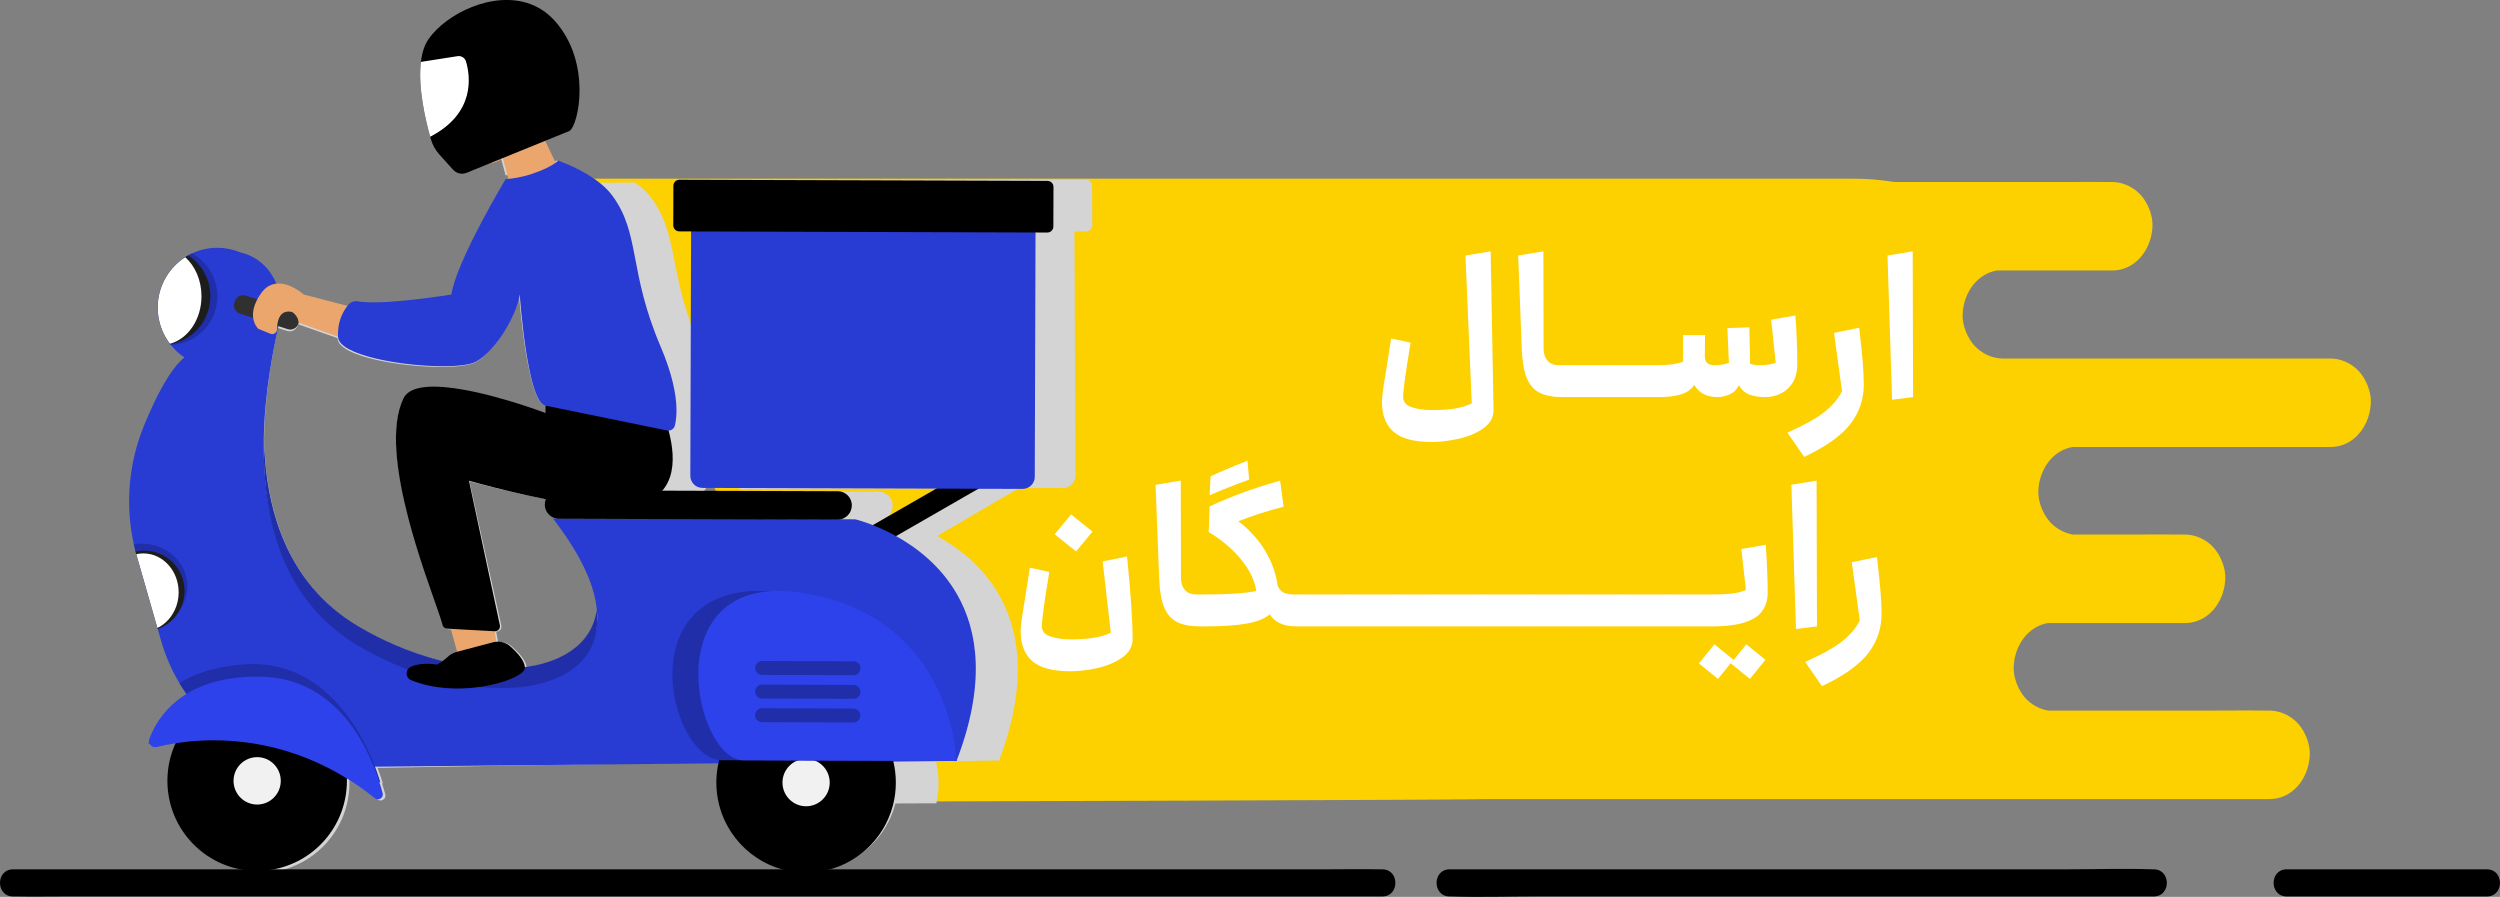 <?xml version="1.0" encoding="UTF-8"?>
<svg xmlns="http://www.w3.org/2000/svg" viewBox="0 0 2550.5 914.99">
  <rect x="0" y="0" width="2550.5" height="914.99" fill="#808080" stroke="none"/>
  <defs>
    <style>
      .cls-1 {
        fill: #d4d4d4;
        mix-blend-mode: multiply;
      }

      .cls-2 {
        fill: #fff;
      }

      .cls-3 {
        isolation: isolate;
      }

      .cls-4 {
        fill: #eba66e;
      }

      .cls-5 {
        fill: #303030;
      }

      .cls-6 {
        fill: #283bd3;
      }

      .cls-7 {
        fill: #2d42eb;
      }

      .cls-8 {
        fill: #202ea9;
      }

      .cls-9 {
        fill: #f1f1f1;
      }

      .cls-10 {
        fill: #1d1d1b;
      }

      .cls-11 {
        fill: #fdd000;
      }
    </style>
  </defs>
  <g class="cls-3">
    <g id="_ëîé_1" data-name="‘ëîé_1">
      <g>
        <g>
          <path class="cls-11" d="M1372.19,187.76h50.52c1.29-1.14,2.59-2.28,3.89-3.41,.28-.23,.54-.47,.82-.7-6.11,.23-11.81,.47-17.05,.7-25.06,1.14-39.46,2.27-38.18,3.41Z"/>
          <path class="cls-11" d="M575.44,182.28H1890.65c14.21,0,28.27,1.16,42.07,3.41h177.08c14.85,0,29.73-.26,44.6,0h.62c10.5,0,21.54,5.03,28.97,13.2,7.1,7.84,12.46,20.69,12,31.93-.92,22.3-15.15,41.47-35.07,44.66-1.91,.32-3.89,.47-5.89,.47h-59.93s-57.77,0-57.77,0c-19.92,3.2-34.16,22.36-35.06,44.67-.48,11.24,4.88,24.08,11.98,31.92,7.43,8.19,18.47,13.22,28.97,13.22h108.82s199.21,0,199.21,0c8.48,0,16.97-.1,25.44,0h1.09c10.5,0,21.54,5.02,28.96,13.2,7.11,7.84,12.46,20.68,12,31.92-.9,22.31-15.14,41.5-35.06,44.67-1.91,.31-3.89,.47-5.89,.47h-201.13s-62.08,0-62.08,0c-19.92,3.19-34.16,22.36-35.06,44.68-.48,11.22,4.88,24.07,11.98,31.89,6.12,6.73,14.65,11.33,23.32,12.77h54.44c2.38,0,4.76,0,7.14-.01,17.34-.04,34.68-.23,52.03,.01h.86c1.87,0,3.76,.16,5.65,.47,8.67,1.42,17.21,6.02,23.32,12.74,7.1,7.84,12.46,20.69,12,31.93-.92,22.28-15.15,41.47-35.07,44.66-1.91,.32-3.89,.47-5.89,.47h-77.82s-62.07,0-62.07,0c-19.93,3.2-34.16,22.36-35.06,44.67-.46,11.24,4.88,24.07,12,31.92,6.09,6.73,14.64,11.32,23.3,12.75h4.91s150.46,0,150.46,0c23.17,0,46.35-.31,69.51,0h.96c1.88,0,3.76,.15,5.65,.47,8.68,1.42,17.21,6.01,23.3,12.74,7.13,7.84,12.46,20.68,12,31.92-.97,24.45-17.99,45.14-40.95,45.14h-387.5s-413.18,0-413.18,0c.88,.86-622.07,2.56-622.07,2.56-1.29,0-2.48-.78-3.12-2.02l-20.76-41.07-.88-1.73-19.77-39.11-7.19-14.24-5.06-9.97-2.36-4.68-4.83-9.56-5.03-9.96-7.19-14.24-31.73-62.74-3.19-6.33-38.42-75.96-.17-.35-14.54-28.78-7.05-13.93-26.78-52.98-19.34-38.25-3.32-6.55-85.3-168.77-12.29-24.3-2.08-4.11h0c-1.33-2.63,.38-5.86,3.12-5.86Z"/>
          <g>
            <path class="cls-1" d="M417.13,528.78v.02s0,.01,0,.01c10.3,38.58,24.17,75.18,31.53,96.09,2.03,5.75,3.56,10.3,4.4,13.4,.21,.76,.58,1.46,1.1,2.03h.01c.49,.55,1.07,.99,1.74,1.27l.02-.81,.16-9.52v-.02c-.34-.67-.53-1.42-.5-2.21l.05-2.17,.54-19.96v-.06s2.03-75.58,2.03-75.58c-12.02-45.01-19.21-92.7-5.65-121.39,3.21-6.78,10.88-10.3,21.13-11.6-28.7-4.99-55.44-5.18-62.2,9.13-13.57,28.67-6.38,76.37,5.64,121.37Zm50.06,121.87h-.14c4.33,3.67,8.42,8.22,8.43,12.29,0,.2-.03,.38-.07,.58l29.16-7.92c1.16-.31,2.34-.51,3.52-.61l-1.88-10.67-39.71-1.89,.69,8.22Zm-50.06-121.87v.02s0,.01,0,.01c10.3,38.58,24.17,75.18,31.53,96.09,2.03,5.75,3.56,10.3,4.4,13.4,.21,.76,.58,1.46,1.1,2.03h.01c.49,.55,1.07,.99,1.74,1.27,.55,.24,1.13,.38,1.75,.41l3.77,.18-2.45-8.63c-.43-.11-.85-.28-1.21-.51-.72-.43-1.28-1.04-1.68-1.78v-.02c-.34-.67-.53-1.42-.5-2.21l.05-2.17,.54-19.96v-.06s2.03-75.58,2.03-75.58c-12.02-45.01-19.21-92.7-5.65-121.39,3.21-6.78,10.88-10.3,21.13-11.6-28.7-4.99-55.44-5.18-62.2,9.13-13.57,28.67-6.38,76.37,5.64,121.37Zm-238.56,31.93c.55,2.46,1.17,4.93,1.84,7.39,.23,.87,.47,1.75,.72,2.63,.19,.61,.35,1.22,.53,1.81l.22,.78h0s9.97,33.91,9.97,33.91l9.01,30.67,2.33,7.91,.31,1.06,3.67,12.5c2.69,9.11,6.06,17.9,10.03,26.25,.55,1.15,1.11,2.28,1.67,3.41,1.42,2.81,2.89,5.58,4.45,8.29,.86,1.53,1.76,3.04,2.68,4.54,.18,.32,.37,.62,.56,.93,.55,.88,1.11,1.76,1.66,2.63,.03,.03,.05,.06,.07,.1,.22,.33,.42,.66,.64,.99,.21,.32,.42,.64,.63,.96,.15,.24,.32,.48,.49,.72,.37,.55,.73,1.09,1.11,1.62,.16,.25,.32,.48,.49,.71,.16,.24,.33,.47,.5,.71,.3,.43,.61,.85,.91,1.27,.06,.09,.12,.19,.2,.28,.03,.04,.07,.1,.1,.14-1.14,.72-2.23,1.43-3.31,2.17-7.88,5.37-14.13,11.35-19.08,17.35-5.19,6.28-8.95,12.57-11.68,18.18-.31,.64-.61,1.26-.89,1.88-1.02,2.27-1.88,4.41-2.59,6.35-.01,.03-.02,.06-.03,.09-.36,1.01-.43,2.02-.3,2.97-.26,.7-.51,1.38-.74,2.05,.39-.14,.8-.27,1.2-.41,1.18,2.72,4.18,4.55,7.45,3.7,4.91-1.26,11.37-2.69,19.15-3.97-5.25,11.64-8.14,24.55-8.09,38.15,.16,41.58,27.83,76.59,65.64,87.78,.01,.01,.02,.01,.02,0,43.49-7.27,76.56-45.29,76.39-90.96,0-.91-.02-1.81-.05-2.71,.04,.03,.08,.06,.11,.08,2.02,1.22,4.05,2.49,6.07,3.79,7.52,4.85,15.04,10.2,22.55,16.14,3.77,2.98,9.14-.63,7.87-5.27-.88-3.21-1.95-6.86-3.25-10.8-.07-.22-.15-.43-.22-.66,.36,.25,.71,.5,1.07,.76,0,0-1.1-4.13-3.53-10.85-.59-1.65-1.27-3.43-2.02-5.37h.16s2.2-.03,2.2-.03h.48s203.93-3.44,203.93-3.44l143.5-2.42c-.23,1.05-.43,2.12-.62,3.18l41.67-.71c-1.3,6.23-1.99,12.71-1.96,19.34,.03,7.21,.88,14.21,2.47,20.94,7.58,32.07,31.91,57.6,63.18,66.83t.02,0c35.72-5.97,64.41-32.69,73.41-67.36l41.72-.16c.11-.47,.21-.95,.31-1.43h0c1.34-6.3,2.04-12.83,2.01-19.52-.01-3.73-.25-7.41-.7-11.03-.46-3.62-1.11-7.16-1.95-10.63l63.78-1.07h.26s.36-.01,.36-.01c30.22-80.17,20.63-135.25-2.22-172.59-16.72-27.35-40.54-45.2-61.06-56.4l83.63-48.87,45.19-.17c6.81-.03,12.3-5.58,12.27-12.42l-.95-249.27,12.07-.05c3.37-.01,6.09-2.77,6.08-6.15l-.15-40.42c0-2.08-1.05-3.9-2.63-5.01,0-.01-.01-.01-.01-.01-.99-.69-2.19-1.08-3.49-1.08l-375.54,1.44c-1.29,0-2.5,.41-3.48,1.11,0,0-.01,0-.01,.01-1.57,1.12-2.6,2.95-2.59,5.03l.15,40.42c0,1.29,.42,2.49,1.1,3.49,1.12,1.58,2.95,2.62,5.02,2.61l12.08-.05,.95,249.27c.02,3.96,1.87,7.47,4.75,9.71,2.09,1.65,4.74,2.62,7.6,2.61l238.61-.91-64.48,37.67c-.54-.21-1.06-.42-1.58-.61-9.92-3.7-16.35-5.15-16.35-5.15l-14.87,.06c4.08-.92,7.49-3.55,9.47-7.12h0c1.15-2.11,1.81-4.52,1.8-7.08-.03-8.02-6.53-14.48-14.51-14.45l-178.88,.69c.73-.86,1.41-1.74,2.06-2.64,.67-.96,1.3-1.93,1.88-2.95,9.24-15.8,7.14-37.06,2.02-55.7,3-.12,5.61-2.24,6.35-5.25,1.83-7.57,3.3-22.68-3.29-47.31-2.56-9.59-6.37-20.62-11.84-33.2-4.1-9.43-7.52-18.26-10.4-26.58,0-.01-.01-.02-.01-.03-20.85-60.03-14.35-93.31-40.3-127.49-4.2-5.53-9.72-10.45-15.64-14.73,0-.01-.01-.01-.01-.01l-37.61,.14c-3.14-2.49-6.46-4.79-9.81-6.89-16.25-10.22-33.08-15.75-33.08-15.75,0,0-.71,.82-2.55,2.17l-10.83-22.29,24.53-10.17c9.3-4.93,23.03-69.97-15.7-112.4-7.27-7.97-15.6-13.37-24.46-16.67-26.6,5.26-51.52,21.85-63.07,38.84-2.96,4.37-5.01,9.65-6.3,15.49-.57,2.48-1,5.07-1.31,7.73-.91,8-.78,16.69,0,25.4,.48,5.62,1.23,11.23,2.15,16.66h0c2.25,13.42,5.42,25.75,7.86,34.22,.25,.83,.48,1.63,.71,2.38,1.74,5.88,4.8,11.26,8.92,15.78l5.76,6.31,1.13,1.23,4.14-1.72c4.59-.67,8.91-2.07,11.43-4.74l1.09-.46,4.83,17.52,23.72-9.84c4.58-.68,8.9-2.08,11.44-4.76l1.08-.44,2.24,8.07,2.12,7.69,1.5,5.45c-1.79,.17-2.79,.21-2.79,.21,0,0-.25,.4-.68,1.18,0,0,0,.01-.01,.01-2.31,3.95-10.08,17.37-19.04,34.21h0c-14.51,27.26-32.15,63.43-34.75,82.73,0,0-70.32,11.99-95.41,7.63-3.66-.64-7.36,.73-9.72,3.6-.28,.33-.55,.68-.84,1.05l-26.18-6.57c-1.56-.16-3.01-.34-4.34-.57-3.66-.63-7.37,.74-9.72,3.61-.27,.33-.54,.68-.84,1.05l-44.7-11.23s-14.06-12.54-28.03-10.98h0c-6.07-14.24-17.73-26.68-35.66-31.3h-.01c-3.35,.95-6.55,2.18-9.63,3.68-1.27,.61-2.51,1.27-3.73,1.97-1.04,.58-2.05,1.2-3.05,1.85-5.47,3.58-10.35,8.01-14.42,13.12h0c-1.52,1.91-2.92,3.91-4.21,5.99h0c-2.41,3.91-4.4,8.1-5.88,12.52v.03c-1.77,5.23-2.84,10.78-3.12,16.55-.02,.53-.04,1.06-.05,1.6-.02,.53-.03,1.05-.03,1.6,0,1.87,.1,3.7,.27,5.51h0c.35,3.77,1.05,7.42,2.04,10.94h0v.02c.55,1.95,1.19,3.82,1.92,5.67h0c2.12,5.39,4.98,10.37,8.46,14.88,.11,.15,.23,.3,.34,.45,.19,.24,.37,.48,.56,.71,3.97,4.9,8.69,9.18,13.98,12.65-15.03,12.6-29.41,41.6-40.81,70.13-15.37,38.52-18.67,80.71-9.44,120.96Zm417.33-137.47c-.5,.51-.99,1.02-1.48,1.54,.48-.52,.96-1.03,1.48-1.54Zm14.83,207.75c-.04-1.22-.08-2.43-.17-3.67-.12-1.67-.28-3.37-.5-5.1-.29,2.19-.69,4.32-1.19,6.4-4.11,17.07-15.05,30.09-30.79,39.04-1.95,1.13-3.98,2.18-6.08,3.17-10.11,4.75-21.86,8.03-34.78,9.87-.44-6.99-8.44-15.33-14.94-21.02-3.95-3.44-9.08-5.09-14.19-4.67l-1.88-10.67h.1c3.3,.16,5.85-2.85,5.17-6.07l-32.58-147.29s18.17,5.07,42.91,10.78c10.93,2.52,23.14,5.16,35.63,7.55-.65,1.65-1,3.47-1,5.35,.03,6.94,4.91,12.72,11.41,14.11h-3.12c31.29,39.72,45.08,72.56,45.95,98.46,.05,1.2,.06,2.39,.04,3.57v.2Zm-73.56-267.21c3.26,18.73,7.62,36.52,13.16,45.04,1.88,2.89,3.89,4.72,6.03,5.16l.03,7.2s-.01,0-.03-.01c-.01-.01-.04-.02-.07-.03-.02-.01-.03-.01-.04-.02-.04-.01-.08-.02-.13-.04-.04-.01-.07-.03-.11-.04-.27-.1-.65-.25-1.15-.42-.35-.13-.75-.27-1.2-.44-.12-.03-.25-.08-.38-.13-.15-.05-.3-.1-.46-.16-.64-.22-1.36-.48-2.16-.75-.34-.12-.69-.23-1.04-.36-.1-.04-.22-.07-.33-.11-.34-.12-.69-.24-1.05-.37-1.86-.64-4-1.37-6.39-2.15-.39-.12-.78-.25-1.19-.39-1.13-.38-2.32-.76-3.57-1.16-.51-.17-1.03-.33-1.55-.5-.04-.01-.1-.03-.14-.05-.59-.17-1.16-.37-1.77-.56-1.18-.37-2.41-.75-3.66-1.14-.63-.19-1.27-.39-1.9-.58-2.19-.68-4.49-1.36-6.84-2.05-.4-.12-.8-.24-1.21-.36-5.09-1.5-10.52-2.99-16.13-4.44-.89-.22-1.81-.46-2.72-.69-.98-.24-1.94-.49-2.91-.72-2.57-.64-5.16-1.25-7.78-1.84-1.54-.35-3.09-.69-4.65-1.01-1.54-.33-3.1-.66-4.65-.97-.83-.17-1.67-.32-2.49-.49-.79-.15-1.58-.3-2.38-.43-.85-.17-1.72-.31-2.58-.47h-.01c-28.7-4.99-55.44-5.18-62.2,9.13-13.57,28.67-6.38,76.37,5.64,121.37v.02s0,.01,0,.01c10.3,38.58,24.17,75.18,31.53,96.09,2.03,5.75,3.56,10.3,4.4,13.4,.21,.76,.58,1.46,1.1,2.03h.01c.49,.55,1.07,.99,1.74,1.27,.55,.24,1.13,.38,1.75,.41l3.77,.18,1.5,5.27,1.18,4.16,3.95,13.9-.32,.09c-3.52,.96-6.81,2.71-9.39,5.3-.84,.85-1.86,1.72-2.95,2.57h-.01c-.68,.53-1.39,1.06-2.08,1.55-.8-.19-1.6-.39-2.41-.59-15.25-3.79-30.8-8.94-46.26-15.46-12.67-5.34-25.28-11.63-37.62-18.8-74.72-43.58-95.68-121.68-97.65-191.64-.02,1.6-.05,3.21-.07,4.81,.1-51.49,9.69-97.04,14.17-118.75l9.04,2.86c4.59,1.64,9.64-.79,11.27-5.39l.43-1.22,20.16,7.09,19.99,7.02h0c.01,.11,.01,.23,.02,.34,1.16,18.56,65.66,29.43,108.02,29.01,2.35-.02,4.63-.08,6.83-.17,.87-.04,1.75-.08,2.6-.13,.42-.02,.84-.04,1.26-.08,.83-.05,1.66-.11,2.47-.17,2.42-.19,4.7-.45,6.82-.75,1.77-.25,3.42-.55,4.94-.86,.61-.14,1.19-.27,1.76-.41,2.55-.65,4.65-1.41,6.24-2.29,21.51-12.04,41.45-49.25,44.1-68.85,0,0,2.45,32.84,7.75,63.18Zm-69.97,286.89h-.14c4.33,3.67,8.42,8.22,8.43,12.29,0,.2-.03,.38-.07,.58l29.16-7.92c1.16-.31,2.34-.51,3.52-.61l-1.88-10.67-39.71-1.89,.69,8.22Zm-50.06-121.87v.02s0,.01,0,.01c10.3,38.58,24.17,75.18,31.53,96.09,2.03,5.75,3.56,10.3,4.4,13.4,.21,.76,.58,1.46,1.1,2.03h.01c.49,.55,1.07,.99,1.74,1.27l.02-.81,.16-9.52v-.02c-.34-.67-.53-1.42-.5-2.21l.05-2.17,.54-19.96v-.06s2.03-75.58,2.03-75.58c-12.02-45.01-19.21-92.7-5.65-121.39,3.21-6.78,10.88-10.3,21.13-11.6-28.7-4.99-55.44-5.18-62.2,9.13-13.57,28.67-6.38,76.37,5.64,121.37Zm0,0v.02s0,.01,0,.01c10.3,38.58,24.17,75.18,31.53,96.09,2.03,5.75,3.56,10.3,4.4,13.4,.21,.76,.58,1.46,1.1,2.03h.01c.49,.55,1.07,.99,1.74,1.27l.02-.81,.16-9.52v-.02c-.34-.67-.53-1.42-.5-2.21l.05-2.17,.54-19.96v-.06s2.03-75.58,2.03-75.58c-12.02-45.01-19.21-92.7-5.65-121.39,3.21-6.78,10.88-10.3,21.13-11.6-28.7-4.99-55.44-5.18-62.2,9.13-13.57,28.67-6.38,76.37,5.64,121.37Zm133.2-119.97c1.88,2.89,3.89,4.72,6.03,5.16,.47,.1,.94,.14,1.42,.1l28.13,5.53c-7.39-2.48-17.78-5.82-29.57-9.13-1.96-.56-3.97-1.11-6.02-1.66Zm28.86-37.38c1.43,7.58,3.04,14.88,4.84,21.29,3.66,13.09,8.11,22.6,13.41,23.7l.02,5.46,57,11.23h.01s26.57,5.24,26.57,5.24c.41,.05,.81,.07,1.21,.05,3-.12,5.61-2.23,6.35-5.25,1.77-7.3,3.2-21.6-2.62-44.68-4.18,.02-8.36,.04-12.55,.07h-.04c-11,.06-22,.12-32.99,.11h-2.15c-2.95,.13-5.87,.11-8.73-.06h-.01c-11.55-.67-22.47-3.7-32.77-9.07-6.24-2.01-12.09-4.7-17.55-8.08Zm-28.86,37.38c1.88,2.89,3.89,4.72,6.03,5.16,.47,.1,.94,.14,1.42,.1l28.13,5.53c-7.39-2.48-17.78-5.82-29.57-9.13-1.96-.56-3.97-1.11-6.02-1.66Zm28.86-37.38c1.43,7.58,3.04,14.88,4.84,21.29,3.66,13.09,8.11,22.6,13.41,23.7l.02,5.46,57,11.23h.01s26.57,5.24,26.57,5.24c.41,.05,.81,.07,1.21,.05,3-.12,5.61-2.23,6.35-5.25,1.77-7.3,3.2-21.6-2.62-44.68-4.18,.02-8.36,.04-12.55,.07h-.04c-11,.06-22,.12-32.99,.11h-2.15c-2.95,.13-5.87,.11-8.73-.06h-.01c-11.55-.67-22.47-3.7-32.77-9.07-6.24-2.01-12.09-4.7-17.55-8.08Zm-123.55,255.43l-.05,2.17c-.03,.79,.16,1.55,.5,2.21v.02c.4,.74,.96,1.35,1.68,1.78,.36,.24,.78,.4,1.21,.51t.02,.01l6.91,1.76,.59,7.11,39.71,1.89h.1c3.3,.16,5.85-2.85,5.17-6.07l-32.58-147.29s18.17,5.07,42.91,10.78l-1.84-8.31s17.35,4.84,41.24,10.4c2.09,.48,4.22,.96,6.4,1.46-.1-1.58-.16-3.17-.16-4.78,0-1.18,.01-2.36,.05-3.56,.1-2.5,.28-5.01,.51-7.52,.08-.84,.16-1.68,.26-2.52,.08-.84,.18-1.67,.3-2.51,.21-1.62,.44-3.24,.7-4.85,.02-.1,.04-.21,.06-.3,.1-.65,.2-1.29,.33-1.94,.04-.22,.08-.43,.12-.64,.14-.76,.28-1.52,.44-2.27,.16-.84,.34-1.66,.54-2.49,.17-.83,.36-1.64,.58-2.48,.16-.68,.34-1.37,.53-2.04,.08-.33,.17-.66,.26-.99,.12-.49,.26-.98,.42-1.48,.08-.28,.16-.57,.24-.85,.16-.54,.31-1.07,.49-1.6,.11-.41,.24-.82,.39-1.22,.23-.73,.48-1.47,.73-2.2,.16-.52,.35-1.02,.53-1.53,.4-1.1,.81-2.19,1.25-3.28,.21-.56,.44-1.12,.66-1.65,.33-.77,.65-1.56,1-2.32,.42-.93,.84-1.84,1.27-2.75,.29-.62,.58-1.22,.89-1.81,.38-.75,.76-1.5,1.16-2.24,1.19-2.22,2.46-4.4,3.83-6.52,.91-1.42,1.86-2.81,2.85-4.17,.99-1.35,2.02-2.7,3.09-4.01,.54-.64,1.07-1.29,1.64-1.93,.48-.55,.96-1.09,1.44-1.62,.14-.16,.29-.3,.42-.46,.48-.52,.96-1.03,1.48-1.54,.04-.04,.07-.08,.11-.12-1.83-.65-5.34-1.9-10.1-3.51-7.39-2.48-17.78-5.82-29.57-9.13-1.96-.56-3.97-1.11-6.02-1.66,1.88,2.89,3.89,4.72,6.03,5.16l.03,7.2s-.01,0-.03-.01c-.01-.01-.04-.02-.07-.03-.02-.01-.03-.01-.04-.02-.04-.01-.08-.02-.13-.04-.04-.01-.07-.03-.11-.04-.27-.1-.65-.25-1.15-.42-.35-.13-.75-.27-1.2-.44-.12-.03-.25-.08-.38-.13-.15-.05-.3-.1-.46-.16-.64-.22-1.36-.48-2.16-.75-.34-.12-.69-.23-1.04-.36-.1-.04-.22-.07-.33-.11-.34-.12-.69-.24-1.05-.37-1.86-.64-4-1.37-6.39-2.15-.39-.12-.78-.25-1.19-.39-1.13-.38-2.32-.76-3.57-1.16-.51-.17-1.03-.33-1.55-.5-.04-.01-.1-.03-.14-.05-.59-.17-1.16-.37-1.77-.56-1.18-.37-2.41-.75-3.66-1.14-.63-.19-1.27-.39-1.9-.58-2.19-.68-4.49-1.36-6.84-2.05-.4-.12-.8-.24-1.21-.36-5.09-1.5-10.52-2.99-16.13-4.44-.89-.22-1.81-.46-2.72-.69-.98-.24-1.94-.49-2.91-.72-2.57-.64-5.16-1.25-7.78-1.84-1.54-.35-3.09-.69-4.65-1.01-1.54-.33-3.1-.66-4.65-.97-.83-.17-1.67-.32-2.49-.49-.79-.15-1.58-.3-2.38-.43-.85-.17-1.72-.31-2.58-.47h-.01c-10.25,1.3-17.92,4.82-21.13,11.6-13.56,28.68-6.37,76.38,5.65,121.39l-2.03,75.58v.06s-.54,19.96-.54,19.96Zm123.55-255.43c1.43,7.58,3.04,14.88,4.84,21.29,3.66,13.09,8.11,22.6,13.41,23.7l.02,5.46,57,11.23h.01s26.57,5.24,26.57,5.24c.41,.05,.81,.07,1.21,.05,3-.12,5.61-2.23,6.35-5.25,1.77-7.3,3.2-21.6-2.62-44.68-4.18,.02-8.36,.04-12.55,.07h-.04c-11,.06-22,.12-32.99,.11h-2.15c-2.95,.13-5.87,.11-8.73-.06h-.01c-11.55-.67-22.47-3.7-32.77-9.07-6.24-2.01-12.09-4.7-17.55-8.08Zm-82.26,276.14c2.51,.12,4.97,.93,7.09,2.37l-1.5-5.29-3.77-.18c-.63-.03-1.21-.18-1.76-.43l-.06,3.53Zm-29.73,3.08h-.14c4.33,3.67,8.42,8.22,8.43,12.29,0,.2-.03,.38-.07,.58l29.16-7.92c1.16-.31,2.34-.51,3.52-.61l-1.88-10.67-39.71-1.89,.69,8.22Zm24.77,26.26c.79,.2,1.6,.41,2.41,.6,.7-.5,1.39-1.02,2.08-1.55-1.44,.34-2.94,.66-4.49,.96Zm4.95-29.34c2.51,.12,4.97,.93,7.09,2.37l-1.5-5.29-3.77-.18c-.63-.03-1.21-.18-1.76-.43l-.06,3.53Zm-43.62,27.47c30.25,7.26,59.24,9.11,83.92,5.64-.44-6.99-8.44-15.33-14.94-21.02-3.95-3.44-9.08-5.09-14.19-4.67l-1.88-10.67-39.71-1.89,.69,8.22h-.14c4.33,3.67,8.42,8.22,8.43,12.29,0,.2-.03,.38-.07,.58l-7.36,2-.32,.09c-3.52,.96-6.81,2.71-9.39,5.3-.84,.85-1.86,1.72-2.95,2.57h-.01c-.68,.53-1.39,1.06-2.08,1.55Zm97.02-266.23c1.88,2.89,3.89,4.72,6.03,5.16,.47,.1,.94,.14,1.42,.1l28.13,5.53c-7.39-2.48-17.78-5.82-29.57-9.13-1.96-.56-3.97-1.11-6.02-1.66Zm-83.13,241.84h-.14c4.33,3.67,8.42,8.22,8.43,12.29,0,.2-.03,.38-.07,.58l29.16-7.92c1.16-.31,2.34-.51,3.52-.61l-1.88-10.67-39.71-1.89,.69,8.22Zm54.62-148.92c10.93,2.52,23.14,5.16,35.63,7.55-.65,1.65-1,3.47-1,5.35,.03,6.94,4.91,12.72,11.41,14.11h-3.12c31.29,39.72,45.08,72.56,45.95,98.46,.05,1.2,.06,2.39,.04,3.57v.2c-.03-1.22-.08-2.43-.17-3.67-.12-1.67-.28-3.37-.5-5.1-.29,2.19-.69,4.32-1.19,6.4-4.11,17.07-15.05,30.09-30.79,39.04-1.95,1.13-3.98,2.18-6.08,3.17,1.2,1.41,2.28,2.85,3.21,4.31,1.75,2.73,2.93,5.46,3.09,8.03,1.08-.16,2.16-.32,3.22-.5h.01c1.84-.3,3.67-.62,5.45-.99,35.23-7.11,60.01-26.15,64.14-56.98,.39,3.03,.61,5.98,.66,8.83,0-.06,0-.13,0-.21v-.05c.09-7.67-.98-15.99-3.36-24.94-.69-2.63-1.5-5.3-2.42-8.04-6.78-20.07-19.75-43.09-40.2-69.03h3.1c-1.88-.42-3.64-1.2-5.17-2.28-.16-.1-.32-.23-.47-.34-3.47-2.63-5.73-6.8-5.75-11.5,0-.49,.03-.98,.08-1.46,.13-1.36,.45-2.66,.93-3.89-10.73-2.05-21.25-4.29-30.91-6.48-2.18-.5-4.31-.98-6.4-1.46-23.89-5.56-41.24-10.4-41.24-10.4l1.84,8.31Zm-54.62,148.92h-.14c4.33,3.67,8.42,8.22,8.43,12.29,0,.2-.03,.38-.07,.58l29.16-7.92c1.16-.31,2.34-.51,3.52-.61l-1.88-10.67-39.71-1.89,.69,8.22Zm-13.89,24.38c30.25,7.26,59.24,9.11,83.92,5.64-.44-6.99-8.44-15.33-14.94-21.02-3.95-3.44-9.08-5.09-14.19-4.67l-1.88-10.67-39.71-1.89,.69,8.22h-.14c4.33,3.67,8.42,8.22,8.43,12.29,0,.2-.03,.38-.07,.58l-7.36,2-.32,.09c-3.52,.96-6.81,2.71-9.39,5.3-.84,.85-1.86,1.72-2.95,2.57h-.01c-.68,.53-1.39,1.06-2.08,1.55Zm-128.94-337.1l19.99,7.02h0c.01,.11,.01,.23,.02,.34,1.16,18.56,65.66,29.43,108.02,29.01-16.92-2.09-33.45-5.45-45.86-9.93-12.41-4.48-20.68-10.07-21.1-16.61-.01-.11-.01-.22-.01-.33l-34.26-12.03-5.9-2.08-.43,1.21s-.03,.08-.05,.12c-1.68,4.54-6.66,6.9-11.22,5.28l-9.04-2.86c-.06,.28-.12,.57-.17,.87Zm92.76,190.84v.02s0,.01,0,.01c10.3,38.58,24.17,75.18,31.53,96.09,2.03,5.75,3.56,10.3,4.4,13.4,.21,.76,.58,1.46,1.1,2.03h.01c.49,.55,1.07,.99,1.74,1.27,.55,.24,1.13,.38,1.75,.41l3.77,.18,1.5,5.27,1.18,4.16c.63-.33,1.28-.6,1.95-.85l.99-.1h.15s-.69-8.24-.69-8.24l-.59-7.11-6.91-1.76s-.01,0-.02-.01c-.43-.11-.85-.28-1.21-.51-.72-.43-1.28-1.04-1.68-1.78v-.02c-.34-.67-.53-1.42-.5-2.21l.05-2.17,.54-19.96v-.06s2.03-75.58,2.03-75.58c-12.02-45.01-19.21-92.7-5.65-121.39,3.21-6.78,10.88-10.3,21.13-11.6-28.7-4.99-55.44-5.18-62.2,9.13-13.57,28.67-6.38,76.37,5.64,121.37Zm120.04-165.01c3.26,18.73,7.62,36.52,13.16,45.04,1.88,2.89,3.89,4.72,6.03,5.16,.47,.1,.94,.14,1.42,.1l28.13,5.53c4.76,1.61,8.27,2.86,10.1,3.51,.95,.35,1.44,.53,1.44,.53l-.03-7.22c-5.3-1.1-9.75-10.61-13.41-23.7-1.8-6.42-3.41-13.71-4.84-21.29-5.96-31.66-8.7-68.36-8.7-68.36-1.52,11.23-8.73,28.26-18.65,43.01-4.43,6.59-9.42,12.74-14.67,17.69Zm-45.2,313.14c.79,.2,1.6,.41,2.41,.6,.7-.5,1.39-1.02,2.08-1.55-1.44,.34-2.94,.66-4.49,.96Zm4.95-29.34c2.51,.12,4.97,.93,7.09,2.37l-1.5-5.29-3.77-.18c-.63-.03-1.21-.18-1.76-.43l-.06,3.53Zm53.41-238.76c1.88,2.89,3.89,4.72,6.03,5.16,.47,.1,.94,.14,1.42,.1l28.13,5.53c-7.39-2.48-17.78-5.82-29.57-9.13-1.96-.56-3.97-1.11-6.02-1.66Zm-58.36,268.1c.79,.2,1.6,.41,2.41,.6,.7-.5,1.39-1.02,2.08-1.55-1.44,.34-2.94,.66-4.49,.96Zm4.95-29.34c2.51,.12,4.97,.93,7.09,2.37l-1.5-5.29-3.77-.18c-.63-.03-1.21-.18-1.76-.43l-.06,3.53Zm-43.62,27.47c30.25,7.26,59.24,9.11,83.92,5.64-.44-6.99-8.44-15.33-14.94-21.02-3.95-3.44-9.08-5.09-14.19-4.67l-1.88-10.67-39.71-1.89,.69,8.22h-.14c4.33,3.67,8.42,8.22,8.43,12.29,0,.2-.03,.38-.07,.58l-7.36,2-.32,.09c-3.52,.96-6.81,2.71-9.39,5.3-.84,.85-1.86,1.72-2.95,2.57h-.01c-.68,.53-1.39,1.06-2.08,1.55Zm125.88-303.61c1.43,7.58,3.04,14.88,4.84,21.29,3.66,13.09,8.11,22.6,13.41,23.7l.02,5.46,57,11.23h.01s26.57,5.24,26.57,5.24c.41,.05,.81,.07,1.21,.05,3-.12,5.61-2.23,6.35-5.25,1.77-7.3,3.2-21.6-2.62-44.68-4.18,.02-8.36,.04-12.55,.07h-.04c-11,.06-22,.12-32.99,.11h-2.15c-2.95,.13-5.87,.11-8.73-.06h-.01c-11.55-.67-22.47-3.7-32.77-9.07-6.24-2.01-12.09-4.7-17.55-8.08Zm-123.55,255.43l-.05,2.17c-.03,.79,.16,1.55,.5,2.21v.02c.4,.74,.96,1.35,1.68,1.78,.36,.24,.78,.4,1.21,.51t.02,.01l6.91,1.76,.59,7.11,39.71,1.89h.1c3.3,.16,5.85-2.85,5.17-6.07l-32.58-147.29s18.17,5.07,42.91,10.78l-1.84-8.31s17.35,4.84,41.24,10.4c2.09,.48,4.22,.96,6.4,1.46-.1-1.58-.16-3.17-.16-4.78,0-1.18,.01-2.36,.05-3.56,.1-2.5,.28-5.01,.51-7.52,.08-.84,.16-1.68,.26-2.52,.08-.84,.18-1.67,.3-2.51,.21-1.62,.44-3.24,.7-4.85,.02-.1,.04-.21,.06-.3,.1-.65,.2-1.29,.33-1.94,.04-.22,.08-.43,.12-.64,.14-.76,.28-1.52,.44-2.27,.16-.84,.34-1.66,.54-2.49,.17-.83,.36-1.64,.58-2.48,.16-.68,.34-1.37,.53-2.04,.08-.33,.17-.66,.26-.99,.12-.49,.26-.98,.42-1.48,.08-.28,.16-.57,.24-.85,.16-.54,.31-1.07,.49-1.6,.11-.41,.24-.82,.39-1.22,.23-.73,.48-1.47,.73-2.2,.16-.52,.35-1.02,.53-1.53,.4-1.1,.81-2.19,1.25-3.28,.21-.56,.44-1.12,.66-1.65,.33-.77,.65-1.56,1-2.32,.42-.93,.84-1.84,1.27-2.75,.29-.62,.58-1.22,.89-1.81,.38-.75,.76-1.5,1.16-2.24,1.19-2.22,2.46-4.4,3.83-6.52,.91-1.42,1.86-2.81,2.85-4.17,.99-1.35,2.02-2.7,3.09-4.01,.54-.64,1.07-1.29,1.64-1.93,.48-.55,.96-1.09,1.44-1.62,.14-.16,.29-.3,.42-.46,.48-.52,.96-1.03,1.48-1.54,.04-.04,.07-.08,.11-.12-1.83-.65-5.34-1.9-10.1-3.51-7.39-2.48-17.78-5.82-29.57-9.13-1.96-.56-3.97-1.11-6.02-1.66,1.88,2.89,3.89,4.72,6.03,5.16l.03,7.2s-.01,0-.03-.01c-.01-.01-.04-.02-.07-.03-.02-.01-.03-.01-.04-.02-.04-.01-.08-.02-.13-.04-.04-.01-.07-.03-.11-.04-.27-.1-.65-.25-1.15-.42-.35-.13-.75-.27-1.2-.44-.12-.03-.25-.08-.38-.13-.15-.05-.3-.1-.46-.16-.64-.22-1.36-.48-2.16-.75-.34-.12-.69-.23-1.04-.36-.1-.04-.22-.07-.33-.11-.34-.12-.69-.24-1.05-.37-1.86-.64-4-1.37-6.39-2.15-.39-.12-.78-.25-1.19-.39-1.13-.38-2.32-.76-3.57-1.16-.51-.17-1.03-.33-1.55-.5-.04-.01-.1-.03-.14-.05-.59-.17-1.16-.37-1.77-.56-1.18-.37-2.41-.75-3.66-1.14-.63-.19-1.27-.39-1.9-.58-2.19-.68-4.49-1.36-6.84-2.05-.4-.12-.8-.24-1.21-.36-5.09-1.5-10.52-2.99-16.13-4.44-.89-.22-1.81-.46-2.72-.69-.98-.24-1.94-.49-2.91-.72-2.57-.64-5.16-1.25-7.78-1.84-1.54-.35-3.09-.69-4.65-1.01-1.54-.33-3.1-.66-4.65-.97-.83-.17-1.67-.32-2.49-.49-.79-.15-1.58-.3-2.38-.43-.85-.17-1.72-.31-2.58-.47h-.01c-10.25,1.3-17.92,4.82-21.13,11.6-13.56,28.68-6.37,76.38,5.65,121.39l-2.03,75.58v.06s-.54,19.96-.54,19.96Zm41.28,20.71c2.51,.12,4.97,.93,7.09,2.37l-1.5-5.29-3.77-.18c-.63-.03-1.21-.18-1.76-.43l-.06,3.53Zm-29.73,3.08h-.14c4.33,3.67,8.42,8.22,8.43,12.29,0,.2-.03,.38-.07,.58l29.16-7.92c1.16-.31,2.34-.51,3.52-.61l-1.88-10.67-39.71-1.89,.69,8.22Zm111.99-279.22c1.43,7.58,3.04,14.88,4.84,21.29,3.66,13.09,8.11,22.6,13.41,23.7l.02,5.46,57,11.23h.01s26.57,5.24,26.57,5.24c.41,.05,.81,.07,1.21,.05,3-.12,5.61-2.23,6.35-5.25,1.77-7.3,3.2-21.6-2.62-44.68-4.18,.02-8.36,.04-12.55,.07h-.04c-11,.06-22,.12-32.99,.11h-2.15c-2.95,.13-5.87,.11-8.73-.06h-.01c-11.55-.67-22.47-3.7-32.77-9.07-6.24-2.01-12.09-4.7-17.55-8.08Zm-28.86,37.38c1.88,2.89,3.89,4.72,6.03,5.16,.47,.1,.94,.14,1.42,.1l28.13,5.53c-7.39-2.48-17.78-5.82-29.57-9.13-1.96-.56-3.97-1.11-6.02-1.66Zm28.86-37.38c1.43,7.58,3.04,14.88,4.84,21.29,3.66,13.09,8.11,22.6,13.41,23.7l.02,5.46,57,11.23h.01s26.57,5.24,26.57,5.24c.41,.05,.81,.07,1.21,.05,3-.12,5.61-2.23,6.35-5.25,1.77-7.3,3.2-21.6-2.62-44.68-4.18,.02-8.36,.04-12.55,.07h-.04c-11,.06-22,.12-32.99,.11h-2.15c-2.95,.13-5.87,.11-8.73-.06h-.01c-11.55-.67-22.47-3.7-32.77-9.07-6.24-2.01-12.09-4.7-17.55-8.08Zm-28.86,37.38c1.88,2.89,3.89,4.72,6.03,5.16,.47,.1,.94,.14,1.42,.1l28.13,5.53c-7.39-2.48-17.78-5.82-29.57-9.13-1.96-.56-3.97-1.11-6.02-1.66Zm28.86-37.38c1.43,7.58,3.04,14.88,4.84,21.29,3.66,13.09,8.11,22.6,13.41,23.7l.02,5.46,57,11.23h.01s26.57,5.24,26.57,5.24c.41,.05,.81,.07,1.21,.05,3-.12,5.61-2.23,6.35-5.25,1.77-7.3,3.2-21.6-2.62-44.68-4.18,.02-8.36,.04-12.55,.07h-.04c-11,.06-22,.12-32.99,.11h-2.15c-2.95,.13-5.87,.11-8.73-.06h-.01c-11.55-.67-22.47-3.7-32.77-9.07-6.24-2.01-12.09-4.7-17.55-8.08Zm-28.86,37.38c1.88,2.89,3.89,4.72,6.03,5.16,.47,.1,.94,.14,1.42,.1l28.13,5.53c-7.39-2.48-17.78-5.82-29.57-9.13-1.96-.56-3.97-1.11-6.02-1.66Z"/>
            <g>
              <g>
                <polygon points="1004.01 470.41 1014.69 489.1 847.5 585.26 836.82 566.56 1004.01 470.41"/>
                <path class="cls-6" d="M136.56,555.36c.54,2.47,1.14,4.93,1.79,7.39,.22,.89,.46,1.76,.7,2.64,.17,.61,.35,1.22,.51,1.82l18.77,65.49,2.27,7.93,.32,1.06,3.59,12.53c2.98,10.38,6.84,20.32,11.49,29.74,2.17,4.4,4.5,8.71,7.04,12.88,.17,.31,.37,.62,.55,.93,.54,.89,1.09,1.79,1.68,2.67,.2,.34,.42,.67,.63,1.01s.43,.68,.65,1.02c.08,.11,.16,.24,.24,.35,.08,.12,.15,.24,.24,.35,.06,.1,.12,.19,.18,.28,.27,.39,.52,.79,.8,1.19,.58,.87,1.19,1.74,1.79,2.6,.14,.2,.28,.4,.42,.59,.03,.04,.06,.08,.09,.12,.49,.71,1,1.41,1.5,2.11,3.92,5.38,8.16,10.53,12.64,15.41,.83,.92,1.69,1.82,2.55,2.71,.6,.64,1.22,1.27,1.83,1.89,4.26,4.32,8.73,8.4,13.4,12.24,1.49,1.24,2.98,2.43,4.52,3.6,4.87,3.76,9.93,7.27,15.18,10.49h.01c1.78,1.1,3.59,2.17,5.42,3.2,25.62,14.59,55.02,22.86,85.9,23.07h.01c1.02,.01,2.02,.02,3.04,0l9.31-.08,7.21-.08h.02s5.44-.06,5.44-.06l5.19-.06h.01l8.19-.09,9.72-.1h.01s1.21,0,1.21,0h.16s2.2-.01,2.2-.01h.48s203.95-2.02,203.95-2.02l143.51-1.42,76.5-.77h.01l25.5-.25h.02s8.88-.09,8.88-.09l67.59-.67h.01l63.77-.64h.62c30.07-78.11,21.99-132.54,.54-169.97-16.58-28.96-41.15-47.74-62.22-59.45-8.79-4.89-16.98-8.55-23.71-11.2h-.01c-10.79-4.24-17.89-5.89-17.89-5.89l-308.55-.96c31.01,39.92,44.58,72.86,45.27,98.76,.04,1.2,.04,2.39,.02,3.57v.2c-.5,23.02-11.51,40.18-29.55,51.47h-.01c-3.13,1.97-6.47,3.75-10.01,5.35-18.62,8.47-42.59,12-69.24,10.63h-.01c-25.82-1.33-54.13-7.28-82.55-17.87h-.01c-6.62-2.46-13.24-5.17-19.84-8.14-3.25-1.46-6.49-2.98-9.72-4.56h-.01c-7.71-3.78-15.34-7.89-22.88-12.35-77.84-46.12-96.58-129.58-96.4-201.86h0s-.01-.03,0-.03c-.01-.02-.01-.03,0-.04-.01-.02-.01-.03,0-.03-.01-.03-.01-.05,0-.07,0-.84,.02-1.66,.02-2.48,.46-51.48,10.36-96.97,14.99-118.65,.91-4.31,1.61-7.67,2-9.95,.05-.33,.12-.66,.16-1.01h0s0-.01,0-.02c.41-2.71,.61-5.53,.6-8.42-.04-7.88-1.61-16.21-4.89-24.03h0c-5.97-14.28-17.55-26.8-35.45-31.54h-.01c-.61-.17-1.21-.31-1.83-.46-7.03-2.87-14.71-4.49-22.77-4.51-9.34-.03-18.2,2.06-26.12,5.83-.64,.31-1.27,.61-1.89,.94-.45,.24-.9,.47-1.34,.72-.17,.09-.34,.18-.51,.29h-.01c-.51,.29-1.03,.58-1.53,.89-.5,.3-1.02,.62-1.51,.93-.49,.32-1,.65-1.48,.99-.49,.33-.98,.68-1.45,1.03-.48,.35-.96,.7-1.42,1.06-.46,.37-.93,.73-1.39,1.11-.92,.75-1.8,1.52-2.67,2.32,0,0,0,.01-.01,.01-.43,.4-.86,.8-1.28,1.22-.32,.31-.63,.62-.94,.94-.1,.1-.21,.21-.31,.32-.41,.42-.81,.85-1.22,1.3-.34,.37-.67,.74-1,1.12-.26,.29-.5,.59-.74,.88-.27,.32-.53,.64-.78,.96-.58,.71-1.13,1.44-1.67,2.19-.27,.36-.53,.72-.77,1.09-.25,.35-.5,.7-.72,1.06-1.25,1.86-2.4,3.81-3.44,5.82-.54,1.06-1.05,2.14-1.54,3.23h-.01c-.48,1.11-.93,2.22-1.36,3.35-.87,2.34-1.61,4.74-2.19,7.19-.11,.53-.24,1.05-.34,1.58-.14,.61-.25,1.22-.36,1.82-.09,.54-.19,1.06-.26,1.61-.04,.27-.08,.54-.12,.81-.11,.75-.2,1.51-.27,2.28-.04,.34-.06,.68-.1,1.03-.04,.57-.09,1.13-.12,1.71-.01,.27-.03,.53-.03,.79-.01,.26-.02,.53-.02,.79-.02,.53-.02,1.06-.03,1.6-.04,13.96,4.58,26.82,12.43,37.11,.11,.16,.21,.3,.34,.45,.09,.12,.18,.24,.28,.36,.09,.12,.17,.24,.27,.35,3.95,4.93,8.63,9.24,13.9,12.74-15.11,12.5-29.7,41.39-41.29,69.85-15.66,38.41-19.25,80.56-10.29,120.88Z"/>
                <path d="M170.79,796.33c-.16,50.73,40.7,92,91.28,92.15,5.04,.02,9.99-.38,14.81-1.16,0,0,.02,0,.02,0,43.54-6.97,76.87-44.75,77.01-90.43,0-.9,0-1.81-.03-2.71-.1-3.96-.45-7.86-1.05-11.68-.34-2.27-.77-4.51-1.28-6.72-9.38-40.6-45.58-70.9-88.91-71.04-11.09-.03-21.75,1.91-31.6,5.52-9.75,3.55-18.72,8.72-26.61,15.19-8.48,6.94-15.68,15.39-21.24,24.94-1.48,2.54-2.83,5.16-4.06,7.85-5.33,11.58-8.31,24.48-8.35,38.07Z"/>
                <ellipse class="cls-9" cx="262.35" cy="796.62" rx="24.09" ry="24.18"/>
                <path d="M730.82,798.08c-.03,8.15,1.01,16.07,2.98,23.6,10.26,39.34,45.85,68.42,88.29,68.56,5.05,.02,10-.38,14.83-1.17t.02,0c35.76-5.72,64.63-32.24,73.87-66.84,.12-.48,.25-.96,.37-1.44,1.78-7.09,2.73-14.5,2.75-22.13,.02-7.46-.84-14.72-2.5-21.67-.06-.29-.12-.57-.19-.85-7.18-28.93-28-52.45-55.25-63.25-10.32-4.08-21.56-6.35-33.33-6.38-5.86-.02-11.6,.52-17.16,1.55-5.59,1.04-11,2.6-16.2,4.62-23.67,9.2-42.59,28-51.99,51.65h0c-1.43,3.59-2.62,7.28-3.59,11.07h0c-.3,1.12-.56,2.21-.79,3.35-.24,1.05-.45,2.11-.64,3.17-.94,5.23-1.45,10.63-1.47,16.15Z"/>
                <ellipse class="cls-9" cx="822.38" cy="798.37" rx="24.1" ry="24.18"/>
                <path d="M555.8,514.69c-.02,6.94,4.82,12.76,11.31,14.19,1,.23,2.03,.35,3.1,.35l284.32,.89c1.07,0,2.11-.11,3.1-.33,2.75-.59,5.21-1.96,7.13-3.88,2.62-2.61,4.25-6.23,4.27-10.23,.02-4.92-2.41-9.27-6.12-11.9-2.35-1.67-5.2-2.65-8.29-2.65l-284.32-.89c-1.17,0-2.31,.13-3.4,.39-2.37,.56-4.51,1.71-6.26,3.28-.2,.17-.39,.36-.58,.54-1.38,1.38-2.5,3.04-3.22,4.9h-.01c-.66,1.65-1.03,3.46-1.03,5.35Z"/>
                <g>
                  <path class="cls-6" d="M717.43,221.23l326.72,1.02c6.81,.02,12.32,5.56,12.3,12.38l-.78,251.84c-.02,6.81-5.56,12.32-12.38,12.3l-326.72-1.02c-6.81-.02-12.32-5.56-12.3-12.38l.78-251.84c.02-6.81,5.56-12.32,12.38-12.3Z"/>
                  <path d="M693.15,183.37l375.51,1.17c3.38,.01,6.11,2.76,6.1,6.14l-.13,40.44c-.01,3.38-2.76,6.11-6.14,6.1l-375.51-1.17c-3.38-.01-6.11-2.76-6.1-6.14l.13-40.44c.01-3.38,2.76-6.11,6.14-6.1Z"/>
                </g>
                <path class="cls-8" d="M151.33,758.74c.39-.13,.79-.27,1.2-.4,7.51-2.51,17.93-5.51,30.67-7.93,4.34-.83,8.96-1.59,13.82-2.24,.76-.1,1.52-.2,2.29-.29,1.93-.25,3.9-.47,5.9-.68,6.79-.69,13.98-1.16,21.55-1.29,35.1-.64,77.9,5.79,123.01,28.95,.6,.31,1.2,.62,1.79,.94,3.95,2.07,7.94,4.27,11.92,6.61h0c3.35,1.94,6.7,3.99,10.05,6.15,4.49,2.86,8.98,5.92,13.46,9.15,.35,.25,.71,.51,1.07,.76,0,0-1.07-4.14-3.46-10.88-.58-1.65-1.24-3.43-1.99-5.38-2.96-7.73-7.2-17.58-12.96-28.16,0,0,0,0,0-.03-19.78-36.28-57.25-80.89-120.87-76.19-12.49,.92-23.57,2.82-33.38,5.46-12.82,3.44-23.49,8.14-32.37,13.54,.18,.31,.37,.61,.55,.92,.55,.89,1.1,1.79,1.68,2.67,.2,.34,.42,.67,.63,1.01,.37,.58,.75,1.16,1.13,1.73,.06,.09,.12,.18,.19,.27,.26,.4,.52,.79,.79,1.19,.59,.88,1.19,1.74,1.8,2.61,.17,.24,.34,.48,.51,.72,.49,.71,1,1.4,1.51,2.1h0c-4.54,2.71-8.59,5.59-12.24,8.6-15.07,12.35-23.13,26.65-27.47,38.02-.26,.69-.52,1.38-.76,2.05Z"/>
                <path class="cls-7" d="M152.09,756.68c.06,.58,.22,1.13,.44,1.65,1.14,2.73,4.15,4.57,7.43,3.75,4.92-1.22,11.39-2.62,19.18-3.83,3.22-.51,6.68-.97,10.34-1.39,1.3-.15,2.62-.28,3.98-.41,9.31-.9,19.84-1.39,31.3-1.09,5.5,.14,11.23,.47,17.16,1.02,2.84,.26,5.72,.58,8.64,.96,25.26,3.22,53.52,10.65,82.68,25.32,4.3,2.16,8.62,4.48,12.95,6.96,2.55,1.46,5.12,2.97,7.68,4.56,.04,.03,.07,.06,.11,.08,2.01,1.24,4.03,2.52,6.04,3.84,7.48,4.9,14.98,10.3,22.45,16.29,3.74,3,9.14-.57,7.91-5.22-.86-3.22-1.91-6.86-3.18-10.82-.06-.22-.14-.43-.21-.66-.48-1.53-1.01-3.09-1.57-4.71-1.19-3.43-2.52-7.04-4.03-10.78h0c-2.41-5.98-5.23-12.29-8.56-18.69,0,0,0-.02,0-.03-18.06-34.75-50.37-71.83-106.32-73.07-17.48-.4-32.38,1.37-45.08,4.61-7.98,2.04-15.1,4.65-21.44,7.66-3.46,1.63-6.69,3.39-9.69,5.25h0c-1.14,.7-2.24,1.41-3.32,2.14-17.16,11.52-26.69,25.98-31.89,37.19-1.05,2.26-1.92,4.39-2.64,6.33-.39,1.04-.48,2.08-.35,3.06Z"/>
                <path class="cls-8" d="M975.83,776.34s-3.54-146.73-172.13-171.43c-168.59-24.7-122.62,172.18-66.39,170.69l238.52,.74Z"/>
                <path class="cls-7" d="M975.83,776.34s-3.18-146.73-156.4-171.38c-153.22-24.65-111.49,172.22-60.39,170.71l216.78,.68Z"/>
                <path class="cls-8" d="M269.04,456.59c-.22,72.36,18.46,155.98,96.4,202.17,16.49,9.76,33.48,17.88,50.48,24.32,25,9.5,50,15.41,73.31,17.76h.01c30.8,3.07,58.65-.1,79.77-9.49h.01c5.96-2.63,11.37-5.78,16.16-9.43,15.44-11.7,24.42-28.55,24.09-50.51-.03-1.22-.06-2.43-.14-3.67-.11-1.67-.26-3.37-.47-5.1-.3,2.18-.72,4.32-1.23,6.39-4.22,17.04-15.26,29.98-31.06,38.82-1.96,1.12-3.99,2.15-6.1,3.13-10.15,4.68-21.91,7.88-34.84,9.62-24.7,3.3-53.68,1.25-83.88-6.22-.8-.2-1.6-.4-2.4-.61-15.23-3.89-30.74-9.16-46.15-15.78-12.63-5.43-25.2-11.8-37.49-19.07-74.42-44.1-94.83-122.34-96.32-192.32-.04,1.6-.07,3.21-.11,4.81,0,.82-.02,1.65-.02,2.48-.01,.02-.01,.04,0,.07-.01,0-.01,.01,0,.03-.01,.01-.01,.02,0,.04,0,0,0,.02,0,.02h0c0,.86-.02,1.69-.02,2.54Z"/>
                <path class="cls-8" d="M136.56,555.36c.54,2.47,1.14,4.94,1.79,7.39,.22,.88,.46,1.76,.7,2.64,.17,.61,.34,1.22,.51,1.82l18.76,65.5,1.9,6.15c3.11-1.02,6.07-2.34,8.85-3.94,6.13-3.53,11.33-8.37,15.12-14.1,4.37-6.6,6.92-14.38,6.94-22.7,.07-23.93-20.59-43.38-46.16-43.46-2.88,0-5.68,.22-8.42,.7Z"/>
                <path class="cls-10" d="M138.35,562.75c.22,.88,.46,1.76,.7,2.64,.17,.61,.34,1.22,.51,1.82l18.76,65.5,2.27,7.92,.31,1.07c10.24-3.61,18.61-11.17,23.29-20.87,2.62-5.38,4.07-11.42,4.09-17.81,.07-22.72-18.22-41.18-40.86-41.25-3.13,0-6.16,.33-9.08,.99Z"/>
                <path class="cls-2" d="M139.05,565.39c.17,.61,.34,1.22,.51,1.82l18.76,65.5,2.27,7.92c3.07-1.46,5.93-3.39,8.48-5.71,4.01-3.62,7.3-8.18,9.58-13.37,2.31-5.19,3.59-11.02,3.61-17.18,.07-21.91-16.02-39.72-35.94-39.78-2.49,0-4.92,.26-7.27,.79Z"/>
                <path class="cls-8" d="M160.92,313.6c-.04,13.96,4.59,26.83,12.43,37.12,.11,.15,.22,.3,.34,.45,.18,.24,.37,.48,.55,.71,26.34-1.02,47.41-22.75,47.49-49.44,.06-18.93-10.45-35.41-25.97-43.82-1.27,.6-2.52,1.26-3.75,1.94-1.03,.58-2.06,1.19-3.05,1.83-15.98,10.25-26.87,27.82-27.97,48.01-.03,.53-.05,1.06-.06,1.59-.02,.53-.03,1.06-.03,1.59Z"/>
                <path class="cls-10" d="M160.92,313.6c-.04,13.96,4.59,26.83,12.43,37.12,.11,.15,.22,.3,.34,.45,23.21-4.03,40.9-24.29,40.97-48.75,.05-17.55-8.97-33-22.64-41.85-1.03,.58-2.06,1.19-3.05,1.83-15.98,10.25-26.87,27.82-27.97,48.01-.03,.53-.05,1.06-.06,1.59-.02,.53-.03,1.06-.03,1.59Z"/>
                <path class="cls-2" d="M160.92,313.6c-.04,13.96,4.59,26.83,12.43,37.12,18.35-4.91,32.12-24.65,32.2-48.33,.05-16.39-6.47-30.94-16.57-39.99-15.98,10.25-26.87,27.82-27.97,48.01-.03,.53-.05,1.06-.06,1.59-.02,.53-.03,1.06-.03,1.59Z"/>
                <g>
                  <path class="cls-8" d="M870.63,737.05c-10.56-.03-21.13-.07-31.69-.1-16.69-.05-33.38-.1-50.07-.16-3.84-.01-7.69-.02-11.53-.04-3.7-.01-7.23-3.28-7.05-7.11,.18-3.84,3.13-7.08,7.09-7.07,10.56,.03,21.13,.07,31.69,.1,16.69,.05,33.38,.1,50.07,.16,3.84,.01,7.69,.02,11.53,.04,3.7,.01,7.23,3.28,7.05,7.11-.18,3.84-3.13,7.08-7.09,7.07h0Z"/>
                  <path class="cls-8" d="M870.71,712.94c-10.56-.03-21.13-.07-31.69-.1-16.69-.05-33.38-.1-50.07-.16-3.84-.01-7.69-.02-11.53-.04-3.7-.01-7.23-3.28-7.05-7.11,.18-3.84,3.13-7.08,7.09-7.07,10.56,.03,21.13,.07,31.69,.1,16.69,.05,33.38,.1,50.07,.16,3.84,.01,7.69,.02,11.53,.04,3.7,.01,7.23,3.28,7.05,7.11-.18,3.84-3.13,7.08-7.09,7.07h0Z"/>
                  <path class="cls-8" d="M870.78,688.83c-10.56-.03-21.13-.07-31.69-.1-16.69-.05-33.38-.1-50.07-.16-3.84-.01-7.69-.02-11.53-.04-3.7-.01-7.23-3.28-7.05-7.11,.18-3.84,3.13-7.08,7.09-7.07,10.56,.03,21.13,.07,31.69,.1,16.69,.05,33.38,.1,50.07,.16,3.84,.01,7.69,.02,11.53,.04,3.7,.01,7.23,3.28,7.05,7.11-.18,3.84-3.13,7.08-7.09,7.07h0Z"/>
                </g>
                <path class="cls-5" d="M244.49,319.89l13.8,4.49,24.51,7.96,1.26,.42,9.02,2.93c4.58,1.67,9.64-.72,11.31-5.32l.44-1.22,.1-.3c1.66-4.6-.72-9.68-5.32-11.35l-12.79-4.15-24.36-7.92-11.44-3.72c-4.59-1.66-9.65,.72-11.31,5.33l-.54,1.5c-1.66,4.6,.72,9.69,5.31,11.35Z"/>
              </g>
              <path class="cls-4" d="M469.01,113.71h0c1.08,16.9,5.89,33.1,9.36,42.94,2.17,6.14,7.94,10.28,14.44,10.25,.75,0,1.53-.02,2.3-.05,1.74-.07,3.53-.21,5.27-.45,4.6-.64,8.93-2,11.46-4.67,.34-.34,.64-.71,.92-1.09l.17,.64,4.71,17.55,1,3.71,1.08,4,1.57,5.83,1.24,4.61,1.03-.49,20.56-9.87,14.12-6.78,12.36-5.94-3.74-7.85-10.68-22.36-.93-1.94s34.81-104.88-41.84-90.88c-17.9,3.27-29.15,11.3-35.87,21.7-3.69,5.67-6.01,12.04-7.31,18.74-1.45,7.26-1.71,14.89-1.23,22.39Z"/>
              <path class="cls-4" d="M258.29,324.38c1.02,7.32,5.2,11.07,5.2,11.07l12.3,5.03c3.2,1.31,6.79-.99,6.83-4.46,.01-1.16,.07-2.4,.19-3.67,.36-3.76,1.3-7.72,3.42-10.55h0s0-.01,0-.02c2.27-3.02,5.9-4.74,11.63-3.54,0,0,6.47,3.74,6.73,10.84l.25,.08,20.11,7.23,19.94,7.16h0s5.27,1.9,5.27,1.9l1.62-11.41,3.11-21.9-.36-.09-44.62-11.54s-13.98-12.64-27.96-11.17c-5.55,.59-11.11,3.4-15.78,10.12-1.46,2.08-2.67,4.08-3.69,5.99-4.13,7.81-4.83,14.14-4.18,18.95Z"/>
              <polygon class="cls-4" points="455.83 626.84 456.04 627.57 456.04 627.58 456.05 627.61 457.51 632.91 459.9 641.56 461.36 646.84 462.51 651.01 466.36 664.94 467.3 668.34 467.31 668.34 467.75 669.97 507.62 661.4 506.48 654.7 504.67 644.01 502.43 630.89 456.01 626.85 456 626.85 455.83 626.84"/>
              <path d="M416.38,527.85v.02h0c10.03,38.66,23.65,75.35,30.87,96.32,1.99,5.76,3.49,10.32,4.3,13.43,.2,.76,.57,1.47,1.08,2.03h.01c.48,.56,1.07,.99,1.73,1.28,.54,.24,1.13,.39,1.75,.42l3.77,.21,5.08,.28,39.7,2.17h.1c3.3,.19,5.87-2.81,5.21-6.04l-31.56-147.52s18.13,5.2,42.84,11.08c10.91,2.59,23.1,5.32,35.58,7.8h.01c3.56,.7,7.13,1.39,10.71,2.04,9.96,1.84,19.91,3.42,29.38,4.6,14.63,1.83,28.07,2.63,38.54,1.73,19.78-1.7,32.49-8.12,40.26-17.15,3.56-4.13,6.08-8.82,7.76-13.85h0c4.83-14.47,2.77-31.84-1.38-47.39-6.11-22.91-16.81-41.88-16.81-41.88l-26.84-1.49-5.14-.28h-.01s-49.11-2.71-49.11-2.71l-27.74-1.53-.09,29.78s-.01,0-.03-.01c-.01-.01-.04-.02-.07-.03-.02-.01-.03-.01-.04-.02-.04-.01-.08-.02-.13-.04-.04-.01-.07-.03-.11-.04-.27-.1-.65-.25-1.15-.43-.35-.14-.75-.27-1.2-.45-.12-.03-.25-.08-.38-.14-.15-.05-.3-.1-.46-.17-.64-.23-1.36-.49-2.16-.77-.34-.12-.69-.24-1.04-.36-.1-.04-.22-.07-.33-.11-.34-.12-.69-.25-1.05-.37-1.86-.66-3.99-1.39-6.37-2.2-.39-.12-.78-.26-1.19-.4-1.13-.38-2.32-.78-3.56-1.19-.51-.18-1.03-.33-1.55-.51-.04-.01-.1-.03-.14-.05-.58-.18-1.16-.37-1.77-.57-1.18-.37-2.4-.77-3.65-1.17-.63-.2-1.26-.4-1.9-.59-2.19-.7-4.48-1.4-6.83-2.09-.4-.13-.8-.25-1.21-.36-5.08-1.53-10.5-3.06-16.1-4.56-.89-.23-1.81-.47-2.71-.71-.98-.25-1.94-.5-2.91-.74-2.57-.66-5.15-1.28-7.76-1.89-1.54-.37-3.08-.71-4.64-1.05-1.54-.35-3.09-.68-4.64-1-.83-.18-1.66-.34-2.48-.5-.79-.16-1.58-.31-2.37-.45-.85-.18-1.71-.32-2.58-.49h-.01c-28.66-5.19-55.4-5.56-62.27,8.69-13.77,28.58-6.9,76.32,4.8,121.41Z"/>
              <path d="M419.48,693.93c22.76,9.21,48.41,9.92,69.76,6.91h.01c3.9-.55,7.65-1.23,11.21-2h.01c20.23-4.36,34.51-11.78,34.96-16.98,.03-.42,.03-.86,0-1.28-.39-6.99-8.34-15.39-14.79-21.12-3.92-3.47-9.05-5.15-14.16-4.77-1.18,.09-2.36,.28-3.53,.59l-29.22,7.71-7.37,1.95-.32,.09c-3.53,.94-6.83,2.66-9.43,5.24-.85,.84-1.88,1.71-2.97,2.55h-.01c-.68,.52-1.4,1.05-2.09,1.54-2.97,2.08-5.72,3.68-5.72,3.68-12.45-1.94-20.95-.32-26.63,2.2-.47,.2-.91,.46-1.29,.74h-.01c-.82,.58-1.48,1.3-1.97,2.11-2.22,3.66-1,9.01,3.55,10.85Z"/>
              <path class="cls-6" d="M344.88,343.53h0c0,.11,0,.23,.02,.34,1.03,18.57,65.45,29.89,107.82,29.76,2.35,0,4.63-.05,6.83-.12,.87-.04,1.75-.07,2.6-.12,.42-.02,.84-.04,1.26-.07,.83-.05,1.66-.1,2.47-.16,2.43-.18,4.71-.42,6.83-.7,1.77-.24,3.42-.53,4.95-.83,.61-.13,1.19-.26,1.76-.4,2.55-.63,4.66-1.38,6.25-2.25,21.59-11.89,41.79-48.96,44.57-68.54,0,0,2.22,32.85,7.32,63.23,3.13,18.75,7.37,36.57,12.85,45.13,1.86,2.9,3.86,4.74,6,5.2,.47,.1,.93,.15,1.42,.11l28.1,5.73,11.35,2.33,.17,.03,56.93,11.62,26.53,5.42c.41,.05,.81,.07,1.21,.06,3-.1,5.63-2.19,6.39-5.21,1.82-7.28,3.34-21.58-2.31-44.7-2.5-10.2-6.39-22.12-12.27-35.92-33.14-77.65-20.38-115.32-49.66-154.45-3.33-4.46-7.53-8.54-12.1-12.21-3.13-2.52-6.43-4.83-9.76-6.96-16.18-10.33-32.98-15.98-32.98-15.98,0,0-.71,.81-2.57,2.16-2.03,1.49-5.42,3.62-10.69,6.08-3.56,1.65-7.98,3.44-13.44,5.27-10.52,3.52-19.69,4.73-24.09,5.14-1.78,.16-2.78,.2-2.78,.2,0,0-50.56,84.23-55.32,117.74,0,0-63.15,10.33-91.12,7.56-1.56-.17-3.01-.36-4.33-.6-3.66-.65-7.37,.69-9.74,3.55-.27,.33-.55,.68-.85,1.05-3.51,4.49-7.63,11.56-9.12,21.2-.49,3.16-.7,6.59-.52,10.3Z"/>
              <g>
                <path d="M438.86,139.51c.23,.84,.46,1.63,.67,2.39,1.71,5.88,4.72,11.28,8.82,15.83l13.82,15.36c3.49,3.89,9.04,5.16,13.87,3.19l20.19-8.21,4.16-1.69,11.46-4.67,1.09-.45,43.25-17.59,24.6-10c9.33-4.87,23.51-69.81-14.92-112.5-7.22-8.02-15.51-13.48-24.34-16.84-38.19-14.55-86.68,9.98-104.39,35.64-4.26,6.21-6.67,14.25-7.77,23.16h0c-3.14,25.85,4.64,59.1,9.48,76.35Z"/>
                <path class="cls-2" d="M429.38,63.16c-3.15,25.84,4.64,59.09,9.48,76.35,46.34-23.98,40.98-61.75,36.58-76.76-1.1-3.75-4.82-6.07-8.67-5.45l-37.39,5.86Z"/>
              </g>
            </g>
          </g>
        </g>
        <g>
          <path d="M1410.2,914.56c-12.46,0-24.93,0-37.39,0-33.92,0-67.84,0-101.76,0h-150.49c-61.2,0-122.4,0-183.59,0h-200.33c-67.64,0-135.29,0-202.93,0h-188.56c-53.32,0-106.64,0-159.97,0H70.15c-18.14,0-36.32,.34-54.46,0-.77-.01-1.55,0-2.32,0-17.81,0-17.84-27.68,0-27.68,12.46,0,24.93,0,37.39,0,33.92,0,67.84,0,101.76,0h150.49c61.2,0,122.4,0,183.59,0,66.78,0,133.56,0,200.33,0,67.64,0,135.29,0,202.93,0,62.85,0,125.71,0,188.56,0h159.97c38.34,0,76.69,0,115.03,0,18.14,0,36.32-.34,54.46,0,.77,.01,1.55,0,2.32,0,17.81,0,17.84,27.68,0,27.68h0Z"/>
          <path d="M2197.24,914.56c-23.85,0-47.7,0-71.55,0-57.26,0-114.52,0-171.79,0-69.01,0-138.01,0-207.02,0h-179.58c-28.97,0-58.13,.98-87.09,0-.42-.01-.84,0-1.26,0-17.81,0-17.84-27.68,0-27.68,23.85,0,47.7,0,71.55,0,57.26,0,114.52,0,171.79,0,69.01,0,138.01,0,207.02,0,59.86,0,119.72,0,179.58,0,28.97,0,58.13-.98,87.09,0,.42,.01,.84,0,1.26,0,17.81,0,17.84,27.68,0,27.68h0Z"/>
          <path d="M2537.13,914.56h-179.12c-8.37,0-16.74,0-25.1,0-17.81,0-17.84-27.68,0-27.68,59.71,0,119.41,0,179.12,0,8.37,0,16.74,0,25.1,0,17.81,0,17.84,27.68,0,27.68h0Z"/>
        </g>
      </g>
      <g>
        <path class="cls-2" d="M1421.75,440.59c-7.93-6.89-11.89-17.15-11.89-30.8,0-4.81,1.49-15.85,4.48-33.14l4.87-31.38,19.88,4.29c-5.07,30.41-7.6,48.86-7.6,55.36,0,5.07,2.92,8.58,8.77,10.53,5.85,1.95,12.73,2.92,20.66,2.92,8.83,0,16.57-.52,23.2-1.56,6.63-1.04,12.41-2.8,17.35-5.26l-6.43-150.87,25.73-4.29,2.92,161.58c.13,7.67-3.28,13.97-10.23,18.91-6.95,4.94-15.37,8.51-25.24,10.72-9.88,2.21-18.97,3.31-27.29,3.31-18.2,0-31.25-3.44-39.18-10.33Z"/>
        <path class="cls-2" d="M1601.37,374.9c.32,1.56,.49,3.38,.49,5.46v16.96c0,2.21-.16,4.06-.49,5.56-.33,1.5-.75,2.24-1.27,2.24h-6.04c-9.49,0-17.15-1.43-23-4.29-5.85-2.86-10.27-7.76-13.25-14.72-2.99-6.95-4.75-16.73-5.26-29.33l-3.7-96.09,25.73-4.29,.2,99.99c.13,4.94,1.53,8.87,4.19,11.79,2.66,2.92,6.59,4.39,11.79,4.39h9.36c.52,0,.94,.78,1.27,2.34Z"/>
        <path class="cls-2" d="M1647.85,375c.39,1.63,.58,3.41,.58,5.36v16.96c0,2.08-.19,3.9-.58,5.46-.39,1.56-.78,2.34-1.17,2.34h-46.58c-.52,0-.94-.75-1.27-2.24-.32-1.49-.49-3.34-.49-5.56v-16.96c0-2.08,.16-3.9,.49-5.46,.33-1.56,.75-2.34,1.27-2.34h46.58c.39,0,.78,.81,1.17,2.44Z"/>
        <path class="cls-2" d="M1694.44,375c.39,1.63,.58,3.41,.58,5.36v16.96c0,2.08-.19,3.9-.58,5.46-.39,1.56-.78,2.34-1.17,2.34h-46.58c-.52,0-.94-.75-1.27-2.24-.32-1.49-.49-3.34-.49-5.56v-16.96c0-2.08,.16-3.9,.49-5.46,.33-1.56,.75-2.34,1.27-2.34h46.58c.39,0,.78,.81,1.17,2.44Z"/>
        <path class="cls-2" d="M1833.61,371.39c0,7.41-1.53,13.64-4.58,18.71-3.05,5.07-7.08,8.84-12.08,11.31-5,2.47-10.36,3.7-16.08,3.7-6.5,0-12.02-.91-16.57-2.73-4.55-1.82-7.93-5-10.14-9.55-2.34,4.68-5.62,7.89-9.84,9.65-4.22,1.75-8.22,2.63-11.99,2.63-11.31,0-19.23-4.16-23.78-12.47-3.25,4.81-7.93,8.09-14.03,9.84-6.11,1.75-13.19,2.63-21.25,2.63-.52,0-.94-.75-1.27-2.24-.32-1.49-.49-3.34-.49-5.56v-16.96c0-2.08,.16-3.9,.49-5.46,.33-1.56,.75-2.34,1.27-2.34,9.36,0,17.28-1.17,23.78-3.51v-27.29h22.42l-.2,20.66c-.13,3.64,.62,6.24,2.24,7.8,1.62,1.56,4.12,2.34,7.5,2.34,5.46,0,10.39-.78,14.81-2.34l-1.56-35.47,22.42-.78,.78,37.03c2.34,1.04,5.52,1.56,9.55,1.56,6.89,0,12.41-.84,16.57-2.53l-4.68-43.86,24.75-4.29c1.3,18.58,1.95,35.08,1.95,49.51Z"/>
        <path class="cls-2" d="M1861.87,419.83c8.06-6.56,13.84-13.48,17.35-20.76l-8.19-59.45,25.73-5.26c1.69,14.69,2.89,26.38,3.61,35.08,.71,8.71,1.07,16.31,1.07,22.81,0,15.2-4.61,28.72-13.84,40.54-9.23,11.82-24.89,22.93-46.97,33.33l-17.15-24.75c17.54-7.8,30.34-14.98,38.4-21.54Z"/>
        <path class="cls-2" d="M1925.61,260.68l25.73-4.29,.39,148.72-21.44,2.73-4.68-147.16Z"/>
        <path class="cls-2" d="M1053.17,674.49c-7.93-6.89-11.89-17.15-11.89-30.8,0-4.81,1.49-15.85,4.48-33.14l4.87-31.38,19.88,4.29c-5.07,30.41-7.6,48.86-7.6,55.36,0,5.07,2.92,8.58,8.77,10.53,5.85,1.95,12.73,2.92,20.66,2.92,8.84,0,16.63-.52,23.39-1.56,6.75-1.04,12.6-2.8,17.54-5.26l-8.38-72.7,24.95-5.07c3.77,37.69,5.65,65.75,5.65,84.2,0,7.67-3.51,13.97-10.53,18.91-7.02,4.94-15.43,8.51-25.24,10.72-9.81,2.21-18.94,3.31-27.39,3.31-18.19,0-31.25-3.44-39.18-10.33Zm39.57-149.7l21.83,17.54-16.76,20.27-21.83-17.54,16.76-20.27Z"/>
        <path class="cls-2" d="M1231.42,608.8c.32,1.56,.49,3.38,.49,5.46v16.96c0,2.21-.16,4.06-.49,5.56-.33,1.5-.75,2.24-1.27,2.24h-6.04c-9.49,0-17.15-1.43-23-4.29-5.85-2.86-10.27-7.76-13.25-14.72-2.99-6.95-4.74-16.73-5.26-29.33l-3.7-96.09,25.73-4.29,.19,99.99c.13,4.94,1.53,8.87,4.19,11.79,2.66,2.92,6.59,4.39,11.79,4.39h9.36c.52,0,.94,.78,1.27,2.34Z"/>
        <path class="cls-2" d="M1329.56,608.8c.39,1.56,.58,3.38,.58,5.46v16.96c0,2.08-.2,3.9-.58,5.46s-.85,2.34-1.36,2.34h-5.07c-7.41,0-13.35-1.14-17.83-3.41-4.48-2.27-7.77-5.23-9.84-8.87-5.2,4.42-13.09,7.57-23.68,9.45-10.59,1.88-24.46,2.83-41.61,2.83-.52,0-.94-.75-1.27-2.24-.32-1.49-.49-3.34-.49-5.56v-16.96c0-2.08,.16-3.9,.49-5.46,.33-1.56,.75-2.34,1.27-2.34,22.74,0,39.89-1.17,51.46-3.51-1.3-10-6.21-20.4-14.72-31.19-8.51-10.78-19.78-20.47-33.82-29.04l.97-26.12c11.43-5.33,22.9-10.07,34.4-14.23,11.5-4.16,24.01-8.19,37.52-12.08l3.51,26.7c-15.98,4.03-31.38,8.97-46.19,14.81,2.86,2.21,4.55,3.51,5.07,3.9,10.53,9.23,18.64,19.1,24.36,29.63,5.72,10.53,9.29,21.18,10.72,31.97,1.04,2.99,2.83,5.26,5.36,6.82,2.53,1.56,6.2,2.34,11.01,2.34h8.38c.52,0,.97,.78,1.36,2.34Zm-55.16-119.48c-16.5,5.98-29.95,11.31-40.35,15.98l.97-19.3c9.48-4.55,22.03-9.87,37.62-15.98l1.75,19.3Z"/>
        <path class="cls-2" d="M1376.14,608.9c.39,1.63,.58,3.41,.58,5.36v16.96c0,2.08-.19,3.9-.58,5.46-.39,1.56-.78,2.34-1.17,2.34h-46.58c-.52,0-.94-.75-1.27-2.24-.32-1.49-.49-3.34-.49-5.56v-16.96c0-2.08,.17-3.9,.49-5.46,.33-1.56,.75-2.34,1.27-2.34h46.58c.39,0,.78,.81,1.17,2.44Z"/>
        <path class="cls-2" d="M1422.72,608.9c.39,1.63,.59,3.41,.59,5.36v16.96c0,2.08-.2,3.9-.59,5.46-.39,1.56-.78,2.34-1.17,2.34h-46.59c-.52,0-.94-.75-1.27-2.24-.32-1.49-.49-3.34-.49-5.56v-16.96c0-2.08,.16-3.9,.49-5.46,.33-1.56,.75-2.34,1.27-2.34h46.59c.39,0,.78,.81,1.17,2.44Z"/>
        <path class="cls-2" d="M1469.31,608.9c.39,1.63,.58,3.41,.58,5.36v16.96c0,2.08-.19,3.9-.58,5.46-.39,1.56-.78,2.34-1.17,2.34h-46.58c-.52,0-.94-.75-1.27-2.24-.32-1.49-.49-3.34-.49-5.56v-16.96c0-2.08,.16-3.9,.49-5.46,.33-1.56,.75-2.34,1.27-2.34h46.58c.39,0,.78,.81,1.17,2.44Z"/>
        <path class="cls-2" d="M1515.89,608.9c.39,1.63,.58,3.41,.58,5.36v16.96c0,2.08-.19,3.9-.58,5.46-.39,1.56-.78,2.34-1.17,2.34h-46.58c-.52,0-.94-.75-1.27-2.24-.32-1.49-.49-3.34-.49-5.56v-16.96c0-2.08,.16-3.9,.49-5.46,.33-1.56,.75-2.34,1.27-2.34h46.58c.39,0,.78,.81,1.17,2.44Z"/>
        <path class="cls-2" d="M1562.48,608.9c.39,1.63,.58,3.41,.58,5.36v16.96c0,2.08-.19,3.9-.58,5.46-.39,1.56-.78,2.34-1.17,2.34h-46.58c-.52,0-.94-.75-1.27-2.24-.32-1.49-.49-3.34-.49-5.56v-16.96c0-2.08,.16-3.9,.49-5.46,.33-1.56,.75-2.34,1.27-2.34h46.58c.39,0,.78,.81,1.17,2.44Z"/>
        <path class="cls-2" d="M1609.06,608.9c.39,1.63,.58,3.41,.58,5.36v16.96c0,2.08-.19,3.9-.58,5.46-.39,1.56-.78,2.34-1.17,2.34h-46.58c-.52,0-.94-.75-1.27-2.24-.32-1.49-.49-3.34-.49-5.56v-16.96c0-2.08,.16-3.9,.49-5.46,.33-1.56,.75-2.34,1.27-2.34h46.58c.39,0,.78,.81,1.17,2.44Z"/>
        <path class="cls-2" d="M1655.65,608.9c.39,1.63,.58,3.41,.58,5.36v16.96c0,2.08-.19,3.9-.58,5.46-.39,1.56-.78,2.34-1.17,2.34h-46.58c-.52,0-.94-.75-1.27-2.24-.32-1.49-.49-3.34-.49-5.56v-16.96c0-2.08,.16-3.9,.49-5.46,.33-1.56,.75-2.34,1.27-2.34h46.58c.39,0,.78,.81,1.17,2.44Z"/>
        <path class="cls-2" d="M1702.23,608.9c.39,1.63,.58,3.41,.58,5.36v16.96c0,2.08-.19,3.9-.58,5.46-.39,1.56-.78,2.34-1.17,2.34h-46.58c-.52,0-.94-.75-1.27-2.24-.32-1.49-.49-3.34-.49-5.56v-16.96c0-2.08,.16-3.9,.49-5.46,.33-1.56,.75-2.34,1.27-2.34h46.58c.39,0,.78,.81,1.17,2.44Z"/>
        <path class="cls-2" d="M1748.82,608.9c.39,1.63,.58,3.41,.58,5.36v16.96c0,2.08-.19,3.9-.58,5.46-.39,1.56-.78,2.34-1.17,2.34h-46.58c-.52,0-.94-.75-1.27-2.24-.32-1.49-.49-3.34-.49-5.56v-16.96c0-2.08,.16-3.9,.49-5.46,.33-1.56,.75-2.34,1.27-2.34h46.58c.39,0,.78,.81,1.17,2.44Z"/>
        <path class="cls-2" d="M1749.01,657.33l19.49,15.79-15.79,19.49-19.49-15.79,15.79-19.49Zm54.38-52.43c0,4.94-.97,9.58-2.92,13.94-1.95,4.36-5,7.96-9.16,10.82-9.23,6.24-23.78,9.36-43.66,9.36-.52,0-.94-.75-1.27-2.24-.32-1.49-.49-3.34-.49-5.56v-16.96c0-2.08,.16-3.9,.49-5.46,.33-1.56,.75-2.34,1.27-2.34,7.8,0,14.36-.32,19.69-.97,5.33-.65,9.94-1.88,13.84-3.7l-4.68-41.71,24.95-4.29c1.3,20.01,1.95,36.38,1.95,49.12Zm-21.83,52.43l19.49,15.79-15.79,19.49-19.49-15.79,15.79-19.49Z"/>
        <path class="cls-2" d="M1827.56,494.58l25.73-4.29,.39,148.72-21.44,2.73-4.68-147.16Z"/>
        <path class="cls-2" d="M1880,653.73c8.06-6.56,13.84-13.48,17.35-20.76l-8.19-59.45,25.73-5.26c1.69,14.69,2.89,26.38,3.61,35.08,.71,8.71,1.07,16.31,1.07,22.81,0,15.2-4.61,28.72-13.84,40.54-9.23,11.82-24.89,22.93-46.97,33.33l-17.15-24.75c17.54-7.8,30.34-14.98,38.4-21.54Z"/>
      </g>
    </g>
  </g>
</svg>